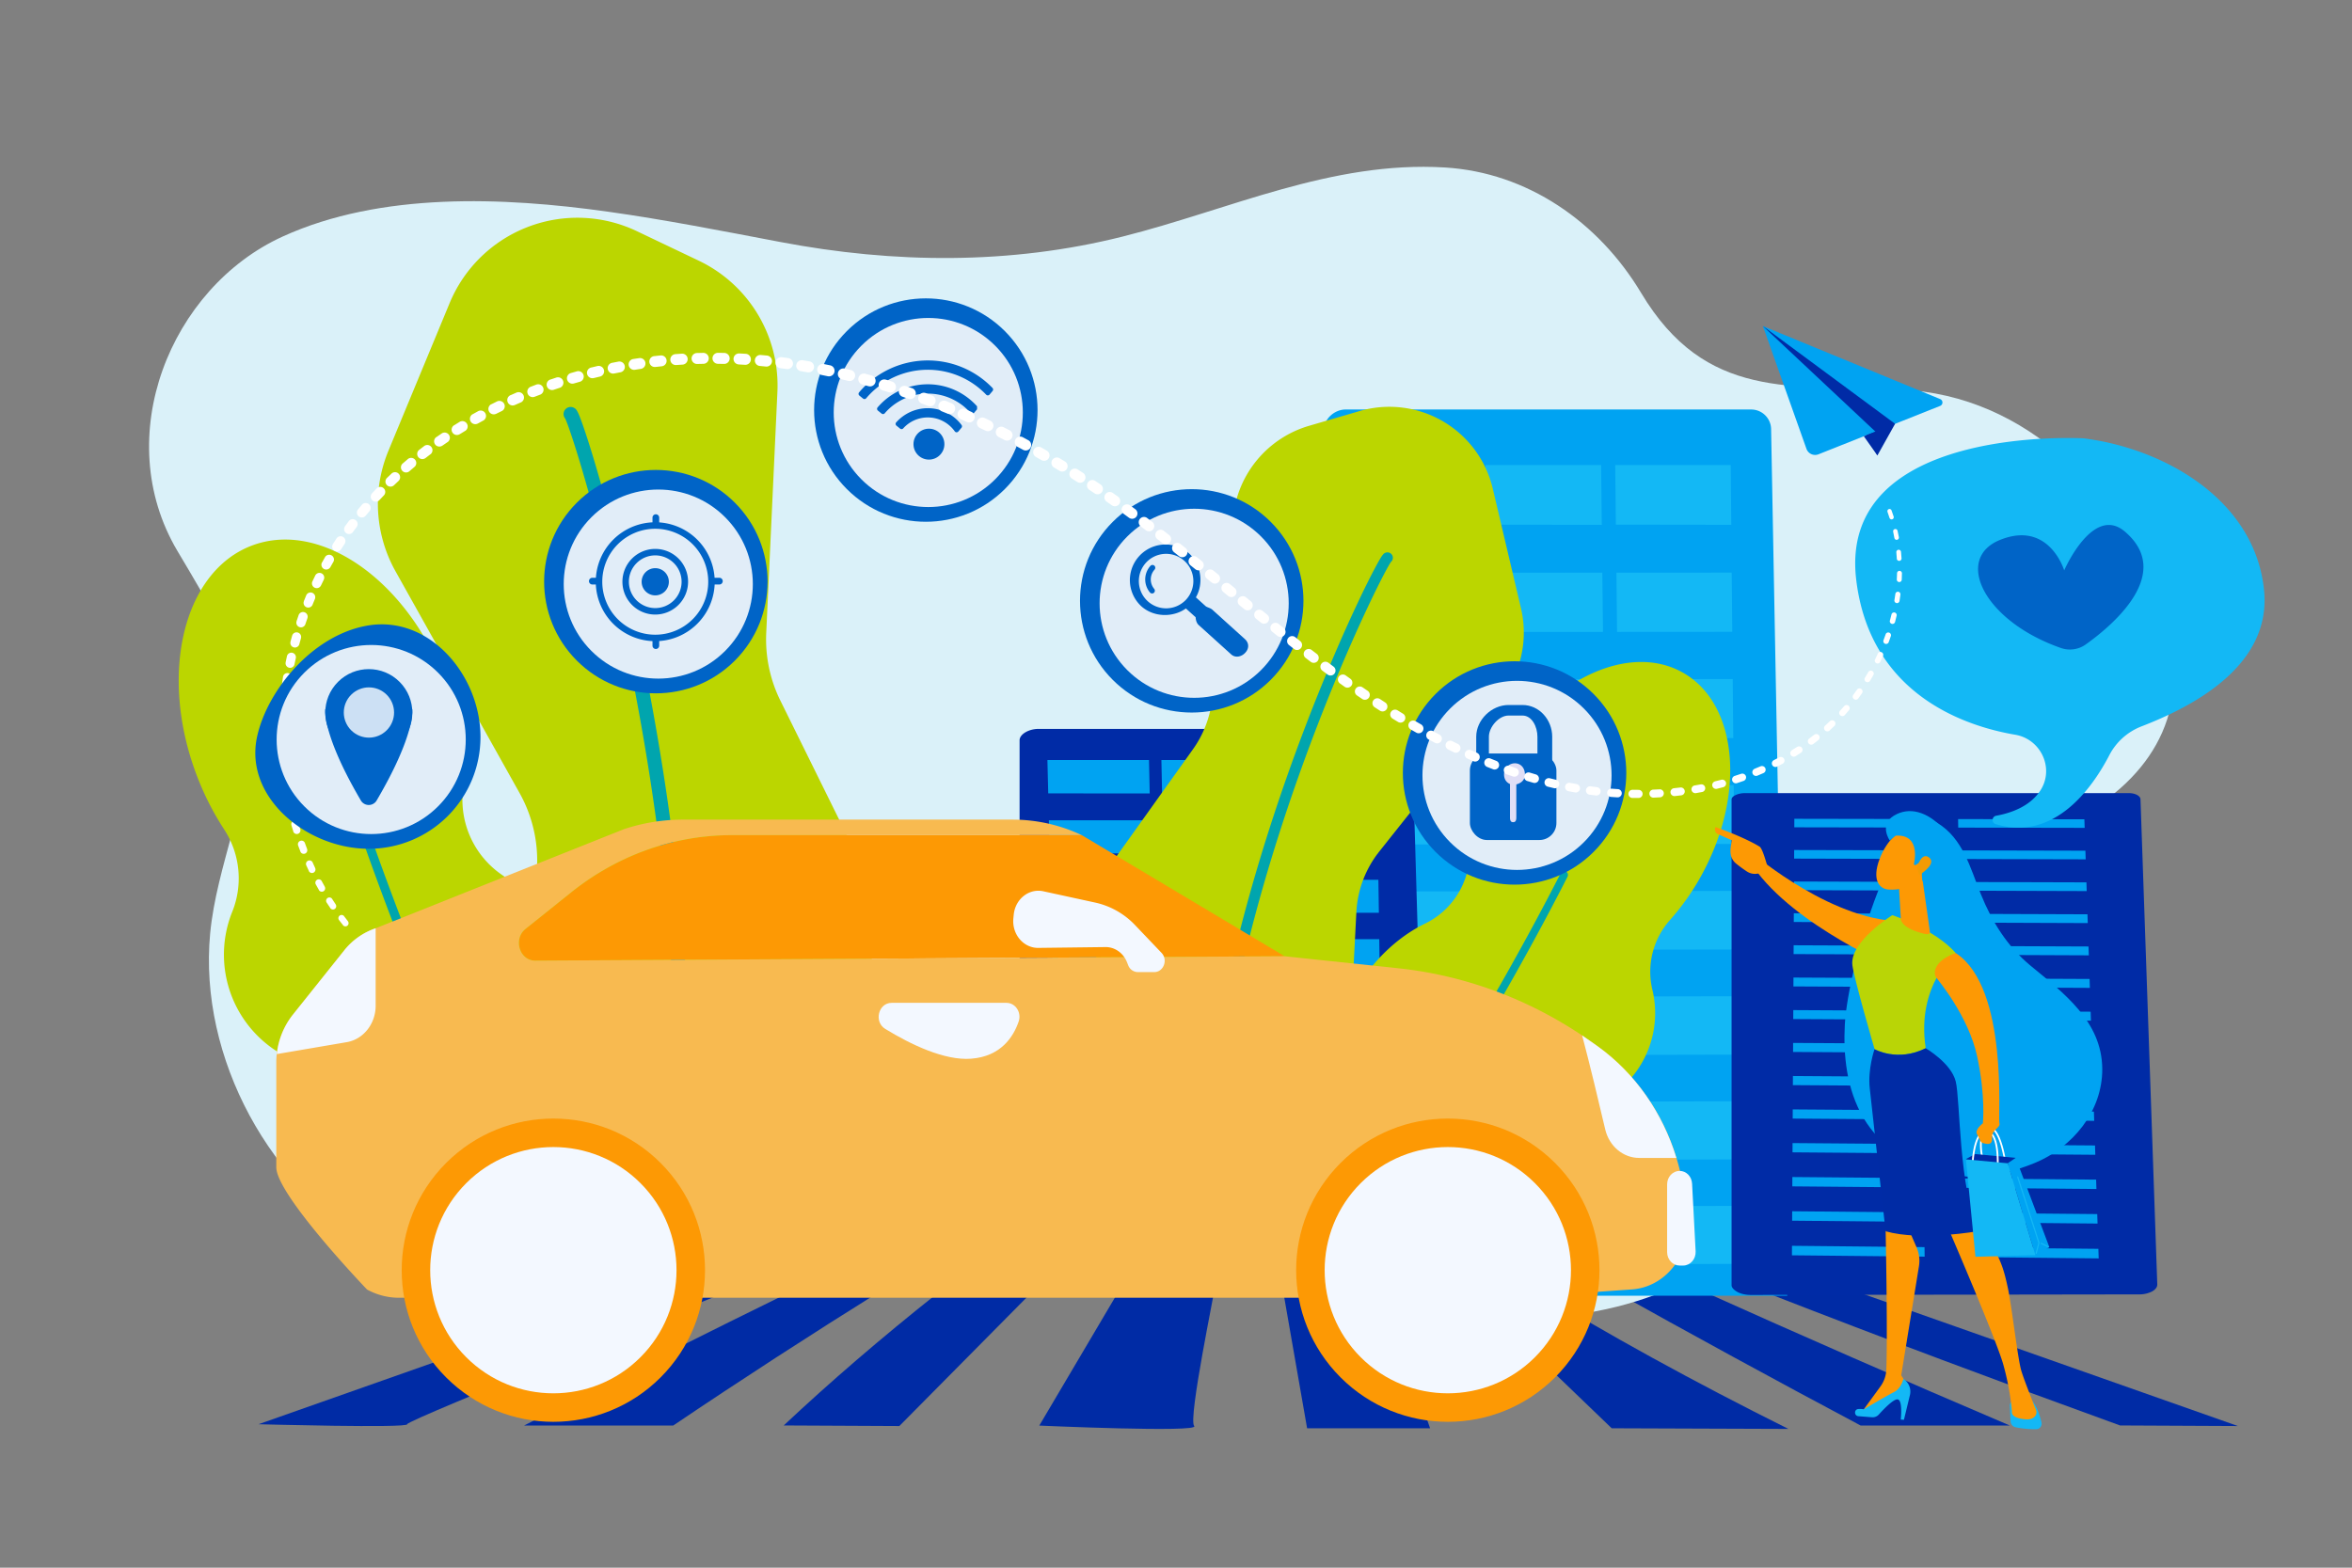 <svg xmlns="http://www.w3.org/2000/svg" xmlns:xlink="http://www.w3.org/1999/xlink" viewBox="0 0 2475 1650"><rect x="0" y="0" width="2475" height="1650" fill="#808080" stroke="none"/><defs><style>.cls-1{fill:none;}.cls-2{isolation:isolate;}.cls-3{fill:url(#linear-gradient);}.cls-4{fill:url(#linear-gradient-2);}.cls-5{fill:url(#linear-gradient-3);}.cls-6{fill:url(#linear-gradient-4);}.cls-7{fill:url(#linear-gradient-5);}.cls-8{fill:url(#linear-gradient-6);}.cls-9{fill:url(#linear-gradient-7);}.cls-10{fill:url(#linear-gradient-8);}.cls-11{fill:#daf1f9;}.cls-12{clip-path:url(#clip-path);}.cls-13,.cls-16{fill:#00a3f2;}.cls-14{fill:#13b8f5;}.cls-15{fill:#002ba6;}.cls-16{mix-blend-mode:overlay;}.cls-17{fill:#bbd600;}.cls-18{fill:#00a5ae;}.cls-19{fill:#fd9904;}.cls-20{fill:#f8ba50;}.cls-21{fill:#f3f8ff;}.cls-22{fill:#0064c7;}.cls-23,.cls-25,.cls-26{fill:#fff;}.cls-23{opacity:0.88;}.cls-24{fill:#dfdef6;}.cls-26{opacity:0.8;}.cls-27{fill:#b9d506;}.cls-28{fill:url(#linear-gradient-9);}.cls-29{fill:#f29b04;}</style><linearGradient id="linear-gradient" x1="505.53" y1="1527.26" x2="545.5" y2="1260.8" gradientUnits="userSpaceOnUse"><stop offset="0" stop-color="#002ba5"/><stop offset="1" stop-color="#002ba5"/></linearGradient><linearGradient id="linear-gradient-2" x1="720.18" y1="1559.46" x2="760.15" y2="1293" xlink:href="#linear-gradient"/><linearGradient id="linear-gradient-3" x1="933.46" y1="1591.45" x2="973.43" y2="1324.99" xlink:href="#linear-gradient"/><linearGradient id="linear-gradient-4" x1="1857.72" y1="1730.09" x2="1897.69" y2="1463.63" xlink:href="#linear-gradient"/><linearGradient id="linear-gradient-5" x1="2053.65" y1="1759.48" x2="2093.62" y2="1493.02" xlink:href="#linear-gradient"/><linearGradient id="linear-gradient-6" x1="1156.64" y1="1624.93" x2="1196.61" y2="1358.47" xlink:href="#linear-gradient"/><linearGradient id="linear-gradient-7" x1="1392.46" y1="1660.3" x2="1432.43" y2="1393.84" xlink:href="#linear-gradient"/><linearGradient id="linear-gradient-8" x1="1668.93" y1="1701.77" x2="1708.9" y2="1435.31" xlink:href="#linear-gradient"/><clipPath id="clip-path"><rect class="cls-1" x="1058.25" y="264.59" width="1245.72" height="1099.16"/></clipPath><linearGradient id="linear-gradient-9" x1="2003.53" y1="1232.08" x2="2110.53" y2="1088.08" xlink:href="#linear-gradient"/></defs><g class="cls-2"><g id="Illustration"><path class="cls-3" d="M678.25,1355.81,272.09,1499c-.58,0,158,4.29,156.36,0-1.11-4.3,341.65-141,340.15-141Z"/><path class="cls-4" d="M841.67,1354.84q-148.57,72.78-290.28,145.57h157Q813.86,1429.21,928,1358,884.21,1356.42,841.67,1354.84Z"/><path class="cls-5" d="M990.81,1357.75l-5.36,4.25q-87.06,69.13-160.74,138.29l121.69.6,145.05-146.52Q1041.86,1356.07,990.81,1357.75Z"/><path class="cls-6" d="M1691.2,1354.84q130,72.78,266.81,145.57h157q-167-71.21-325.36-142.42Q1739.78,1356.42,1691.2,1354.84Z"/><path class="cls-7" d="M1851.5,1357.75l10.88,4.25q177.55,69.13,368.51,138.29l124,.6-415.63-146.52Q1896.09,1356.07,1851.5,1357.75Z"/><path class="cls-8" d="M1177.37,1358.67q-41.85,70.88-83.72,141.74c-1,0,169.73,7.64,163,.48s22.71-146.52,21.7-146.52Q1228.82,1356.53,1177.37,1358.67Z"/><path class="cls-9" d="M1349.46,1354.37q13,74.46,26,148.9h129.43a1298.92,1298.92,0,0,0-63.6-152.48Q1396.15,1352.59,1349.46,1354.37Z"/><path class="cls-10" d="M1538.15,1351.51,1696,1503.27l185.94.68q-150.09-74.79-272-149.58Q1573.6,1352.95,1538.15,1351.51Z"/><path class="cls-11" d="M2193.86,856.51c-22.28,13.08-47.47,23.67-74.42,31.78-51.7,15.56-110,11.31-159.64,34.31C1881.73,958.73,1913,1026,1932,1093.05c18.31,64.43-31.3,158.79-76.53,200-187.42,171-463.22,72.58-670.06,3.14-134.7-45.22-285.73-49.66-424.24-19.32-122,26.71-238.91,101.77-361.9,36.48-114.46-60.77-190.41-200.24-178.14-330.69,6.81-72.41,42-141.13,40.15-214.39-1.83-70.71-39.81-129.58-74.71-188.6C115.76,459.94,179,302.91,297.54,248.91c103.25-47,232.15-41.55,341.75-26.18,60.88,8.54,121.57,20.54,182,32,119.33,22.72,241.84,24,360.08-5.75,112.76-28.41,219.89-79.91,339-72.72,86.8,5.24,161.75,57.24,206.55,132,67.87,113.28,157.47,97.11,272.82,101.81,134.38,5.47,235.32,111.07,276.75,234C2309.54,742.31,2267.77,813.1,2193.86,856.51Z"/><g class="cls-12"><path class="cls-13" d="M1863.73,451.71A21,21,0,0,0,1843,431H1415.87c-11.45,0-22.7,9.85-22.7,21.38V1483c0,5.55,3.18,10.87,7.08,14.78a21.83,21.83,0,0,0,15.19,6.1l446.58-1.23a21,21,0,0,0,14.89-6.27,21.36,21.36,0,0,0,6-15.13Z"/><polygon class="cls-14" points="1549.17 552.42 1427.49 552.26 1426.53 489.46 1548.33 489.46 1549.17 552.42"/><polygon class="cls-14" points="1685.56 552.39 1564 552.23 1563.17 489.46 1684.85 489.46 1685.56 552.39"/><polygon class="cls-14" points="1821.81 552.36 1700.38 552.19 1699.68 489.46 1821.23 489.46 1821.81 552.36"/><polygon class="cls-14" points="1550.69 665.15 1429.23 665.22 1428.26 602.83 1549.85 602.78 1550.69 665.15"/><polygon class="cls-14" points="1686.84 665.06 1565.5 665.14 1564.67 602.78 1686.13 602.73 1686.84 665.06"/><polygon class="cls-14" points="1822.86 664.97 1701.63 665.05 1700.94 602.72 1822.28 602.67 1822.86 664.97"/><polygon class="cls-14" points="1552.21 777.1 1430.95 777.22 1429.99 715.05 1551.37 714.95 1552.21 777.1"/><polygon class="cls-14" points="1688.12 776.95 1566.99 777.08 1566.16 714.94 1687.41 714.84 1688.12 776.95"/><polygon class="cls-14" points="1823.9 776.81 1702.89 776.94 1702.19 714.82 1823.32 714.72 1823.9 776.81"/><polygon class="cls-14" points="1553.72 888.66 1432.67 888.84 1431.72 826.88 1552.88 826.73 1553.72 888.66"/><polygon class="cls-14" points="1689.4 888.46 1568.47 888.64 1567.65 826.71 1688.69 826.56 1689.4 888.46"/><polygon class="cls-14" points="1824.94 888.26 1704.14 888.44 1703.44 826.54 1824.36 826.39 1824.94 888.26"/><polygon class="cls-14" points="1555.22 999.84 1434.39 1000.06 1433.44 938.32 1554.39 938.12 1555.22 999.84"/><polygon class="cls-14" points="1690.67 999.58 1569.95 999.81 1569.13 938.09 1689.96 937.89 1690.67 999.58"/><polygon class="cls-14" points="1825.97 999.33 1705.38 999.55 1704.69 937.87 1825.4 937.67 1825.97 999.33"/><polygon class="cls-14" points="1556.72 1110.63 1436.1 1110.9 1435.15 1049.37 1555.89 1049.12 1556.72 1110.63"/><polygon class="cls-14" points="1691.93 1110.32 1571.43 1110.59 1570.61 1049.09 1691.23 1048.84 1691.93 1110.32"/><polygon class="cls-14" points="1827.01 1110.01 1706.62 1110.29 1705.93 1048.81 1826.43 1048.57 1827.01 1110.01"/><polygon class="cls-14" points="1558.22 1221.04 1437.8 1221.36 1436.86 1160.04 1557.39 1159.75 1558.22 1221.04"/><polygon class="cls-14" points="1693.19 1220.67 1572.9 1221 1572.08 1159.71 1692.49 1159.41 1693.19 1220.67"/><polygon class="cls-14" points="1828.04 1220.31 1707.86 1220.64 1707.17 1159.38 1827.46 1159.08 1828.04 1220.31"/><polygon class="cls-14" points="1559.71 1331.07 1439.5 1331.44 1438.56 1270.34 1558.88 1269.99 1559.71 1331.07"/><polygon class="cls-14" points="1694.45 1330.65 1574.36 1331.03 1573.55 1269.95 1693.75 1269.6 1694.45 1330.65"/><polygon class="cls-14" points="1829.06 1330.24 1709.09 1330.61 1708.4 1269.56 1828.49 1269.21 1829.06 1330.24"/><polygon class="cls-14" points="1561.19 1440.72 1441.19 1441.15 1440.25 1380.25 1560.37 1379.85 1561.19 1440.72"/><polygon class="cls-14" points="1695.7 1440.25 1575.82 1440.67 1575.01 1379.81 1695.01 1379.41 1695.7 1440.25"/><polygon class="cls-14" points="1830.08 1439.78 1710.32 1440.2 1709.63 1379.36 1829.51 1378.97 1830.08 1439.78"/><path class="cls-15" d="M1485.94,778.76c-.19-6.36-8.28-11.6-18.2-11.6h-374.9c-10.06,0-19.93,5.51-19.93,12v576.8c0,3.11,2.79,6.08,6.21,8.28s8.5,3.41,13.33,3.41l392-.69a24.5,24.5,0,0,0,13.06-3.51c3.41-2.24,5.34-5.33,5.24-8.47Z"/><polygon class="cls-13" points="1209.84 835.13 1103.04 835.03 1102.19 799.89 1209.1 799.89 1209.84 835.13"/><polygon class="cls-13" points="1329.55 835.11 1222.86 835.02 1222.13 799.89 1328.92 799.89 1329.55 835.11"/><polygon class="cls-13" points="1449.14 835.09 1342.56 835 1341.94 799.89 1448.63 799.89 1449.14 835.09"/><polygon class="cls-13" points="1211.17 898.21 1104.56 898.26 1103.71 863.34 1210.43 863.31 1211.17 898.21"/><polygon class="cls-13" points="1330.68 898.16 1224.17 898.21 1223.44 863.31 1330.05 863.28 1330.68 898.16"/><polygon class="cls-13" points="1450.06 898.11 1343.66 898.16 1343.05 863.28 1449.55 863.25 1450.06 898.11"/><polygon class="cls-13" points="1212.5 960.86 1106.07 960.94 1105.23 926.14 1211.77 926.08 1212.5 960.86"/><polygon class="cls-13" points="1331.8 960.78 1225.48 960.86 1224.75 926.08 1331.18 926.02 1331.8 960.78"/><polygon class="cls-13" points="1450.98 960.7 1344.76 960.77 1344.15 926.01 1450.47 925.96 1450.98 960.7"/><polygon class="cls-13" points="1213.83 1023.3 1107.58 1023.4 1106.75 988.72 1213.09 988.64 1213.83 1023.3"/><polygon class="cls-13" points="1332.92 1023.19 1226.78 1023.29 1226.06 988.63 1332.3 988.55 1332.92 1023.19"/><polygon class="cls-13" points="1451.89 1023.08 1345.86 1023.18 1345.25 988.53 1451.38 988.45 1451.89 1023.08"/><polygon class="cls-13" points="1215.15 1085.52 1109.09 1085.65 1108.25 1051.09 1214.42 1050.98 1215.15 1085.52"/><polygon class="cls-13" points="1334.03 1085.38 1228.08 1085.5 1227.36 1050.97 1333.41 1050.85 1334.03 1085.38"/><polygon class="cls-13" points="1452.8 1085.23 1346.95 1085.36 1346.34 1050.84 1452.29 1050.73 1452.8 1085.23"/><polygon class="cls-13" points="1216.47 1147.52 1110.59 1147.68 1109.76 1113.24 1215.74 1113.1 1216.47 1147.52"/><polygon class="cls-13" points="1335.14 1147.35 1229.37 1147.51 1228.65 1113.09 1334.53 1112.95 1335.14 1147.35"/><polygon class="cls-13" points="1453.7 1147.18 1348.04 1147.33 1347.43 1112.93 1453.2 1112.79 1453.7 1147.18"/><polygon class="cls-13" points="1217.78 1209.32 1112.08 1209.5 1111.25 1175.18 1217.05 1175.01 1217.78 1209.32"/><polygon class="cls-13" points="1336.25 1209.11 1230.66 1209.29 1229.94 1174.99 1335.64 1174.83 1336.25 1209.11"/><polygon class="cls-13" points="1454.61 1208.91 1349.12 1209.09 1348.52 1174.81 1454.1 1174.64 1454.61 1208.91"/><polygon class="cls-13" points="1219.09 1270.89 1113.57 1271.1 1112.75 1236.9 1218.36 1236.71 1219.09 1270.89"/><polygon class="cls-13" points="1337.35 1270.66 1231.95 1270.87 1231.23 1236.69 1336.74 1236.49 1337.35 1270.66"/><polygon class="cls-13" points="1455.51 1270.43 1350.2 1270.64 1349.6 1236.47 1455.01 1236.28 1455.51 1270.43"/><polygon class="cls-13" points="1220.39 1332.26 1115.06 1332.5 1114.23 1298.42 1219.66 1298.2 1220.39 1332.26"/><polygon class="cls-13" points="1338.45 1332 1233.23 1332.23 1232.52 1298.17 1337.84 1297.95 1338.45 1332"/><polygon class="cls-13" points="1456.4 1331.73 1351.28 1331.97 1350.68 1297.92 1455.9 1297.7 1456.4 1331.73"/><path class="cls-15" d="M2252.44,841.28c-.12-3.61-5.56-6.52-12.22-6.52H1836.06c-6.76,0-13.93,3-13.93,6.66v511.25c0,2.73,2.86,5.35,6.43,7.28s8.83,3,13.87,3l408.59-.6a29.22,29.22,0,0,0,13.61-3.09c3.56-2,5.56-4.64,5.46-7.39Z"/><polygon class="cls-16" points="2020.34 870.99 1888.13 870.75 1888.18 861.78 2020.24 862.01 2020.34 870.99"/><polygon class="cls-16" points="2020.7 904.02 1887.95 903.69 1888 894.65 2020.6 894.96 2020.7 904.02"/><polygon class="cls-16" points="2021.07 937.32 1887.76 936.91 1887.81 927.79 2020.97 928.18 2021.07 937.32"/><polygon class="cls-16" points="2021.43 970.89 1887.58 970.4 1887.63 961.21 2021.33 961.68 2021.43 970.89"/><polygon class="cls-16" points="2021.81 1004.75 1887.39 1004.17 1887.44 994.9 2021.7 995.46 2021.81 1004.75"/><polygon class="cls-16" points="2022.56 1073.31 1887.02 1072.56 1887.07 1063.14 2022.45 1063.86 2022.56 1073.31"/><polygon class="cls-16" points="2023.71 1178.34 1886.44 1177.32 1886.49 1167.66 2023.61 1168.65 2023.71 1178.34"/><polygon class="cls-16" points="2022.18 1038.88 1887.21 1038.22 1887.26 1028.88 2022.08 1029.52 2022.18 1038.88"/><polygon class="cls-16" points="2022.94 1108.03 1886.83 1107.19 1886.88 1097.68 2022.84 1098.5 2022.94 1108.03"/><polygon class="cls-16" points="2023.32 1143.03 1886.63 1142.11 1886.69 1132.52 2023.22 1133.43 2023.32 1143.03"/><polygon class="cls-16" points="2024.1 1213.95 1886.25 1212.84 1886.3 1203.09 2023.99 1204.18 2024.1 1213.95"/><polygon class="cls-16" points="2024.5 1249.87 1886.05 1248.66 1886.1 1238.83 2024.39 1240.01 2024.5 1249.87"/><polygon class="cls-16" points="2024.89 1286.09 1885.85 1284.79 1885.9 1274.87 2024.79 1276.15 2024.89 1286.09"/><polygon class="cls-16" points="2025.3 1322.63 1885.65 1321.22 1885.7 1311.22 2025.18 1312.6 2025.3 1322.63"/><polygon class="cls-16" points="2193.68 871.32 2060.64 871.07 2060.49 862.08 2193.38 862.3 2193.68 871.32"/><polygon class="cls-16" points="2194.76 904.45 2061.16 904.12 2061.02 895.05 2194.46 895.36 2194.76 904.45"/><polygon class="cls-16" points="2195.84 937.86 2061.7 937.44 2061.55 928.3 2195.55 928.69 2195.84 937.86"/><polygon class="cls-16" points="2196.94 971.54 2062.24 971.04 2062.09 961.82 2196.64 962.3 2196.94 971.54"/><polygon class="cls-16" points="2198.05 1005.5 2062.78 1004.92 2062.63 995.63 2197.74 996.18 2198.05 1005.5"/><polygon class="cls-16" points="2200.29 1074.29 2063.88 1073.54 2063.72 1064.08 2199.98 1064.82 2200.29 1074.29"/><polygon class="cls-16" points="2203.72 1179.68 2065.56 1178.65 2065.4 1168.96 2203.4 1169.96 2203.72 1179.68"/><polygon class="cls-16" points="2199.16 1039.75 2063.32 1039.09 2063.17 1029.71 2198.86 1030.36 2199.16 1039.75"/><polygon class="cls-16" points="2201.42 1109.13 2064.43 1108.28 2064.28 1098.75 2201.11 1099.57 2201.42 1109.13"/><polygon class="cls-16" points="2202.57 1144.25 2064.99 1143.32 2064.84 1133.7 2202.25 1134.61 2202.57 1144.25"/><polygon class="cls-16" points="2204.89 1215.41 2066.13 1214.29 2065.97 1204.51 2204.57 1205.61 2204.89 1215.41"/><polygon class="cls-16" points="2206.06 1251.45 2066.7 1250.23 2066.54 1240.37 2205.74 1241.56 2206.06 1251.45"/><polygon class="cls-16" points="2207.24 1287.8 2067.28 1286.49 2067.12 1276.54 2206.92 1277.83 2207.24 1287.8"/><polygon class="cls-16" points="2208.44 1324.47 2067.87 1323.06 2067.71 1313.02 2208.11 1314.4 2208.44 1324.47"/></g><path class="cls-17" d="M473.15,319,408.74,474.44a145.62,145.62,0,0,0,7.43,126.8l130.6,233.48a145.54,145.54,0,0,1,17.64,87.07l-14.53,131.43a145.6,145.6,0,0,0,53.06,129.11h0a145.58,145.58,0,0,0,201.89-18l81.46-94.45A145.6,145.6,0,0,0,906.57,910.3L821.19,737.4a145.69,145.69,0,0,1-14.89-71.2l11.76-253.68a145.58,145.58,0,0,0-82.7-138.12l-65-31A145.57,145.57,0,0,0,473.15,319Z"/><path class="cls-18" d="M717,1246.8a7.16,7.16,0,0,1-1.23,0,7.44,7.44,0,0,1-7-7.84C730.16,858.14,605.14,460.33,594.7,440.46a7.44,7.44,0,0,1,9.71-11c2.21,1.4,3.67,2.33,10.91,23.77,3.33,9.88,8.87,27.15,16.32,53.32,11.19,39.3,28,103.42,44.72,185.66,27.87,137.42,58.71,344,47.28,547.65A7.42,7.42,0,0,1,717,1246.8ZM596.42,442h0Zm0,0h0Z"/><path class="cls-17" d="M528.23,920.81a95.71,95.71,0,0,1-41.34-86.39c2.79-36.46-2.92-77.2-18.25-117.64C428.41,610.67,337.23,546.85,265,574.24S166.74,709.86,207,816a295.08,295.08,0,0,0,28.67,56.65,94.22,94.22,0,0,1,8.77,86.88,120.75,120.75,0,0,0,88.51,163.7,94.74,94.74,0,0,1,58.21,37c39.88,54.65,100.17,81.56,151.56,62.08,65.85-25,92.15-116.67,58.74-204.83C585.49,975.43,558.87,941.8,528.23,920.81Z"/><path class="cls-18" d="M606.18,1342.85a4.66,4.66,0,0,1-4.81-1.49c-60-71.17-120.75-203.93-161.16-302.77-43.72-106.92-73.73-198.28-74-199.19a4.67,4.67,0,0,1,8.87-2.91c1.18,3.63,120,364.24,233.44,498.86a4.66,4.66,0,0,1-.56,6.57A4.54,4.54,0,0,1,606.18,1342.85Z"/><path class="cls-17" d="M1570.85,514.33,1600.5,640.1a111.8,111.8,0,0,1-21.28,95.22l-127.81,160.9a111.77,111.77,0,0,0-24.12,63.83l-5.2,101.43a111.81,111.81,0,0,1-56.15,91.34h0a111.83,111.83,0,0,1-150.84-38.58l-50.1-81.65a111.86,111.86,0,0,1,4.3-123.46l86.06-120.55a111.75,111.75,0,0,0,20.08-52.14l22.38-193.77a111.8,111.8,0,0,1,79.73-94.51l53.11-15.51A111.83,111.83,0,0,1,1570.85,514.33Z"/><path class="cls-18" d="M1267.34,1181.53c16.46-155.82,65.32-308.62,103.41-409.36,22.79-60.29,43.47-106.82,56.81-135.24,8.87-18.92,15.2-31.33,19-38.41,8.12-15.36,9.35-15.88,11.19-16.68a5.71,5.71,0,0,1,6,9.56c-10.37,13.78-154.22,300-185,591.33a5.71,5.71,0,0,1-6.28,5.08,7,7,0,0,1-.93-.18A5.71,5.71,0,0,1,1267.34,1181.53Zm194.87-589.19h0Zm0,0Z"/><path class="cls-17" d="M1499.62,972.07a83.25,83.25,0,0,0,46.64-69c2.28-31.72,12.42-66,30.8-98.85,48.22-86.12,134.85-129.32,193.49-96.48s67.09,129.27,18.87,215.39a256.52,256.52,0,0,1-31.94,45,81.93,81.93,0,0,0-18.69,73.61,105,105,0,0,1-97.14,129.46,82.36,82.36,0,0,0-54.82,24.35c-41.32,41.89-96.63,57.3-138.34,34-53.45-29.93-64.3-112.19-24.24-183.73C1443.35,1011.7,1470.57,986.19,1499.62,972.07Z"/><path class="cls-18" d="M1378.4,1325.11a4.05,4.05,0,0,0,4.33-.67c60.72-53.52,130-159.93,177.49-239.76,51.33-86.36,88.86-161.11,89.23-161.85a4.06,4.06,0,1,0-7.25-3.64c-1.49,3-150,297.92-264.84,399.16a4.07,4.07,0,0,0,1,6.76Z"/><path class="cls-19" d="M601.05,939.23l-48,38.45c-13.32,10.67-6.27,33.5,10.32,33.41l788.4-4.64L1138.37,879H769.78C709,879,649.83,900.11,601.05,939.23Z"/><path class="cls-20" d="M1775.32,1282.17c-.69-6.47-1.4-12.94-2.11-19.35-7.29-65.79-40.87-124.84-92-161.6l-4-2.84c-61.55-44.27-132.25-71.5-205.87-79.28l-119.61-12.65-788.4,4.64c-16.59.09-23.64-22.74-10.32-33.41l48-38.45C649.83,900.11,709,879,769.78,879h368.59l-2.76-1.25a170.29,170.29,0,0,0-69.91-15.1H718.59a196.75,196.75,0,0,0-62.21,10.12L395.3,977a71.59,71.59,0,0,0-33.23,23.46L308.14,1068a81.13,81.13,0,0,0-17.4,50.55v110c0,29.13,95.47,128.65,95.47,128.65a69.66,69.66,0,0,0,33.57,8.69H1592.63l124.57-8.76C1752.87,1354.66,1779.4,1320.48,1775.32,1282.17Z"/><path class="cls-21" d="M1771.17,1332h-3.72c-7.26,0-13.15-6.35-13.15-14.18v-71.26c0-7.83,5.89-14.18,13.15-14.18h0c7,0,12.73,5.87,13.12,13.38l3.73,71.26C1784.72,1325.17,1778.72,1332,1771.17,1332Z"/><path class="cls-21" d="M1724.92,1218.73h39.14c-14.57-47.65-43.46-89.2-82.82-117.51l-4-2.84q-6.12-4.39-12.36-8.56c8,30.07,17.84,71.3,24.32,99C1693.38,1206.41,1708.07,1218.73,1724.92,1218.73Z"/><path class="cls-21" d="M395.3,1058.49V977a71.59,71.59,0,0,0-33.23,23.46L308.14,1068a80.38,80.38,0,0,0-16.84,41.43l73.62-12.56C382.41,1093.87,395.3,1077.6,395.3,1058.49Z"/><path class="cls-21" d="M1222.26,1002.86l-27.72-29.06a82.07,82.07,0,0,0-41.87-23.8l-54.83-11.93c-15-3.27-29.44,8.1-31.09,24.57l-.39,3.86c-1.67,16.77,10.6,31.36,26.24,31.17l70.63-.87c9.85-.12,18.8,6.16,22.69,15.92l1.3,3.27a11,11,0,0,0,10,7.14h17.37C1224.46,1023.13,1229.31,1010.25,1222.26,1002.86Z"/><path class="cls-21" d="M938.25,1055.5h120.89c9.43,0,16.08,10.11,12.81,19.65-5.53,16.15-18.71,36.74-50,39.14-28.16,2.16-63.66-15-90.43-31.38C919.36,1075.5,924.3,1055.5,938.25,1055.5Z"/><circle class="cls-19" cx="582.3" cy="1336.88" r="159.59" transform="translate(-774.77 803.31) rotate(-45)"/><circle class="cls-21" cx="582.3" cy="1336.88" r="129.6" transform="translate(-774.77 803.31) rotate(-45)"/><circle class="cls-19" cx="1523.53" cy="1336.88" r="159.59" transform="translate(-499.09 1468.86) rotate(-45)"/><circle class="cls-21" cx="1523.53" cy="1336.88" r="129.6" transform="translate(-499.09 1468.86) rotate(-45)"/><circle class="cls-22" cx="1254.04" cy="632.4" r="117.56" transform="translate(-79.87 1071.97) rotate(-45)"/><circle class="cls-23" cx="1256.61" cy="634.96" r="99.5" transform="translate(-80.93 1074.53) rotate(-45)"/><path class="cls-22" d="M1251.14,582.38A37.48,37.48,0,0,0,1200.9,638c13.42,12.13,34,11.81,47,2.4l10.27,9.27c.12,2.76.9,6.1,3.24,8.22l34.22,30.91c4.33,3.91,10.84,2.52,14.75-1.81l.23-.25c3.91-4.33,3.81-10-.51-14l-34.22-30.92c-2.34-2.11-5.75-2.55-7.19-3.84l-10.27-9.28C1266.49,614.87,1264.57,594.51,1251.14,582.38Zm-43.28,50.5a28.68,28.68,0,1,1,40.51-2.06A28.69,28.69,0,0,1,1207.86,632.88Z"/><path class="cls-22" d="M1214.53,623.66a2.57,2.57,0,0,1-.29.28,2.93,2.93,0,0,1-4.14-.35,21.38,21.38,0,0,1,.47-28,2.94,2.94,0,1,1,4.37,3.94,15.47,15.47,0,0,0-.35,20.3A3,3,0,0,1,1214.53,623.66Z"/><circle class="cls-22" cx="974.26" cy="431.6" r="117.56" transform="translate(-19.84 815.32) rotate(-45)"/><circle class="cls-23" cx="976.82" cy="434.16" r="99.5" transform="translate(-20.9 817.88) rotate(-45)"/><path class="cls-22" d="M953.35,448a34.84,34.84,0,0,1,49.13,3.2,33.54,33.54,0,0,1,2.19,2.76,2.37,2.37,0,0,0,3.76.2l3.31-3.91a2.38,2.38,0,0,0,.06-3c-.63-.85-1.31-1.67-2-2.48a44.57,44.57,0,0,0-62.84-4.09,43.29,43.29,0,0,0-3.9,3.88,2.38,2.38,0,0,0,.27,3.43l3.88,3.15a2.36,2.36,0,0,0,3.25-.26A31.86,31.86,0,0,1,953.35,448Z"/><path class="cls-22" d="M936.79,429.11a60,60,0,0,1,84.56,5.51v0a2.36,2.36,0,0,0,3.58,0l3.24-3.84c0-1.18,0-2,0-3.13a69.53,69.53,0,0,0-104.68,1.15,2.36,2.36,0,0,0,.33,3.35l3.87,3.14A2.36,2.36,0,0,0,931,435,59.26,59.26,0,0,1,936.79,429.11Z"/><path class="cls-22" d="M920.24,410.25a85.1,85.1,0,0,1,117.5,5.14,2.37,2.37,0,0,0,3.54-.08l3.22-3.8a2.38,2.38,0,0,0-.09-3.18A94.57,94.57,0,0,0,904,413a2.37,2.37,0,0,0,.33,3.36l3.87,3.14a2.37,2.37,0,0,0,3.3-.34A85.24,85.24,0,0,1,920.24,410.25Z"/><circle class="cls-22" cx="977.52" cy="467.47" r="16.27"/><circle class="cls-22" cx="1593.79" cy="813.53" r="117.56" transform="translate(-108.45 1365.26) rotate(-45)"/><circle class="cls-23" cx="1596.35" cy="816.1" r="99.5" transform="translate(-109.51 1367.82) rotate(-45)"/><rect class="cls-22" x="1546.77" y="793.08" width="91.04" height="91.04" rx="17.89"/><path class="cls-22" d="M1633.37,804.18h-15.54V775.41c0-10.2-5.57-22.3-15.77-22.3h-14.64c-10.2,0-20.66,12.1-20.66,22.3v28.77h-13.33V775.41c0-17.79,16.2-33.4,34-33.4h14.64c17.79,0,31.31,15.61,31.31,33.4Z"/><path class="cls-24" d="M1604.65,815c0-6.41-4.13-11.62-10.55-11.62A11.43,11.43,0,0,0,1582.71,815c0,4.39,1.81,8.21,6.25,10.19v35c0,2.85.48,5.16,3.33,5.16s3.33-2.31,3.33-5.16V825.61C1602.28,823.79,1604.65,819.73,1604.65,815Z"/><path class="cls-14" d="M2192.61,461.35C2279.2,472.3,2373,527,2382.46,621.21c8.08,80.12-76.4,123-128.93,143.29a64.31,64.31,0,0,0-33.94,30.41c-17.3,33.36-57.34,91.44-119.6,72.48a4.55,4.55,0,0,1,.56-8.82c14.84-2.67,35.25-9.41,46.4-26.39,15.18-23.12.94-54.23-26.33-58.87-51.6-8.77-152.54-41.41-167.29-162.79C1933.36,446.36,2192.61,461.35,2192.61,461.35Z"/><path class="cls-22" d="M2172.15,600.33s-15.85-52.85-67.43-32.11c-48.87,19.66-17.25,85.47,64,113.8a28.73,28.73,0,0,0,26.16-3.77c28.43-20.3,93.05-74.71,41-118.85C2202.24,530.89,2172.15,600.33,2172.15,600.33Z"/><path class="cls-25" d="M361,973.75l-4.18-5.29a3.36,3.36,0,0,1,5.28-4.17l0,0,0,.06,4,5.21,0,.06a3.33,3.33,0,0,1-5.25,4.1Z"/><path class="cls-25" d="M347.6,955.74l-3.75-5.61a3.48,3.48,0,1,1,5.78-3.86l0,0,0,.07,3.61,5.5,0,.07a3.44,3.44,0,0,1-5.74,3.8Z"/><path class="cls-25" d="M335.62,936.73l-3.31-5.88a3.58,3.58,0,1,1,6.25-3.51l0,0,0,.07,3.17,5.76,0,.08a3.55,3.55,0,0,1-6.21,3.45Z"/><path class="cls-25" d="M325.12,916.86l-2.85-6.11a3.7,3.7,0,0,1,6.7-3.13v0l0,.08,2.72,6,0,.08a3.67,3.67,0,0,1-6.66,3.07Z"/><path class="cls-25" d="M316.14,896.26l-2.4-6.3a3.8,3.8,0,0,1,7.11-2.71v0l0,.07,2.28,6.17,0,.08a3.77,3.77,0,0,1-7.06,2.65Z"/><path class="cls-25" d="M308.66,875.07l-2-6.45a3.92,3.92,0,0,1,7.5-2.27v0l0,.08,1.84,6.31,0,.08a3.88,3.88,0,0,1-7.44,2.21Z"/><path class="cls-25" d="M302.67,853.41l-1.5-6.57A4,4,0,0,1,309,845v.12l1.41,6.43,0,.08a4,4,0,0,1-7.8,1.74Z"/><path class="cls-25" d="M298.16,831.4l-1.07-6.65a4.14,4.14,0,0,1,8.18-1.32v.12l1,6.51,0,.08a4.11,4.11,0,0,1-8.12,1.26Z"/><path class="cls-25" d="M295.1,809.14l-.64-6.71a4.25,4.25,0,0,1,8.46-.81v.13l.56,6.55v.08a4.22,4.22,0,0,1-8.4.76Z"/><path class="cls-25" d="M293.46,786.73l-.22-6.73a4.36,4.36,0,1,1,8.71-.29v.12l.15,6.58v.08a4.33,4.33,0,0,1-8.65.24Z"/><path class="cls-25" d="M293.21,764.26l.19-6.74a4.47,4.47,0,1,1,8.93.26v.12l-.25,6.58v.08a4.43,4.43,0,0,1-8.86-.3Z"/><path class="cls-25" d="M294.31,741.82l.6-6.71a4.58,4.58,0,1,1,9.12.81V736l-.64,6.54v.09a4.55,4.55,0,0,1-9.06-.85Z"/><path class="cls-25" d="M296.76,719.49l1-6.67A4.69,4.69,0,1,1,307,714.2v0l0,.08-1,6.5v.09a4.66,4.66,0,0,1-9.21-1.42Z"/><path class="cls-25" d="M300.54,697.33l1.4-6.61a4.77,4.77,0,0,1,9.34,2v0l0,.09-1.4,6.43v.08a4.76,4.76,0,0,1-9.3-2Z"/><path class="cls-25" d="M305.66,675.42l1.79-6.5a4.83,4.83,0,0,1,9.31,2.55v0l0,.08L315,677.91l0,.09a4.81,4.81,0,0,1-9.27-2.58Z"/><path class="cls-25" d="M312.06,653.86l2.17-6.39a4.89,4.89,0,0,1,9.26,3.15v0l0,.08-2.15,6.22,0,.08a4.87,4.87,0,0,1-9.22-3.16Z"/><path class="cls-25" d="M319.74,632.72l2.55-6.25a4.95,4.95,0,0,1,9.16,3.73v0l0,.08-2.51,6.07,0,.08a4.92,4.92,0,0,1-9.11-3.74Z"/><path class="cls-25" d="M328.68,612.07l2.93-6.1a5,5,0,1,1,9,4.34v0l0,.08-2.88,5.92-.05.08a5,5,0,0,1-9-4.34Z"/><path class="cls-25" d="M338.89,592l3.3-5.9A5.06,5.06,0,0,1,351,591v0l-.05.09-3.24,5.71-.05.09a5,5,0,0,1-8.78-5Z"/><path class="cls-25" d="M350.34,572.57,354,566.9a5.12,5.12,0,1,1,8.59,5.56l0,0,0,.09-3.6,5.49-.05.08a5.1,5.1,0,0,1-8.55-5.57Z"/><path class="cls-25" d="M363,553.94l4-5.42a5.17,5.17,0,1,1,8.31,6.16v0l-.06.07L371.34,560l0,.08a5.16,5.16,0,0,1-8.27-6.17Z"/><path class="cls-25" d="M376.79,536.14l4.32-5.18a5.24,5.24,0,0,1,8,6.71l0,0-.06.07-4.24,5-.05.07a5.22,5.22,0,0,1-8-6.71Z"/><path class="cls-25" d="M391.55,519.16l4.62-4.92a5.29,5.29,0,1,1,7.72,7.23l0,0-.06.06-4.52,4.78-.06.06a5.27,5.27,0,0,1-7.68-7.23Z"/><path class="cls-25" d="M407.24,503l4.88-4.66a5.35,5.35,0,0,1,7.39,7.73l0,0-.06.06-4.77,4.52-.07.06a5.33,5.33,0,0,1-7.35-7.73Z"/><path class="cls-25" d="M423.79,487.81l5.12-4.39a5.4,5.4,0,1,1,7,8.2l0,0-.06.06-5,4.25-.06.06a5.39,5.39,0,0,1-7-8.2Z"/><path class="cls-25" d="M441.13,473.49l5.34-4.12a5.47,5.47,0,0,1,6.67,8.66h0l-.07,0-5.23,4-.07.05a5.44,5.44,0,0,1-6.62-8.64Z"/><path class="cls-25" d="M459.18,460.09l5.55-3.84a5.52,5.52,0,0,1,6.28,9.08l0,0-.07,0-5.43,3.72-.07,0a5.5,5.5,0,0,1-6.24-9.06Z"/><path class="cls-25" d="M477.88,447.62l5.73-3.56a5.58,5.58,0,1,1,5.89,9.48l0,0-.07,0L483.8,457l-.07,0a5.56,5.56,0,0,1-5.85-9.46Z"/><path class="cls-25" d="M497.18,436.09l5.89-3.28a5.64,5.64,0,0,1,5.48,9.86h0l-.07,0-5.77,3.17-.07,0a5.62,5.62,0,0,1-5.43-9.83Z"/><path class="cls-25" d="M517,425.52l6-3a5.65,5.65,0,1,1,5,10.14h0l-.07,0-5.9,2.91-.07,0a5.65,5.65,0,0,1-5-10.13Z"/><path class="cls-25" d="M537.31,415.91l6.17-2.7A5.66,5.66,0,0,1,548,423.59h0l-.07,0-6,2.63-.07,0a5.66,5.66,0,1,1-4.53-10.37Z"/><path class="cls-25" d="M558,407.24l6.29-2.42a5.67,5.67,0,0,1,4.07,10.59h0l-.07,0-6.15,2.36-.08,0A5.67,5.67,0,0,1,558,407.24Z"/><path class="cls-25" d="M579.11,399.5l6.38-2.14a5.69,5.69,0,0,1,3.61,10.79h0l-.07,0-6.25,2.08-.07,0a5.68,5.68,0,0,1-3.6-10.78Z"/><path class="cls-25" d="M600.5,392.7l6.48-1.86a5.7,5.7,0,0,1,3.15,11h0l-.07,0-6.34,1.81-.07,0a5.7,5.7,0,0,1-3.14-10.95Z"/><path class="cls-25" d="M622.18,386.83l6.55-1.58a5.71,5.71,0,0,1,2.68,11.1h-.08l-6.41,1.54-.07,0a5.71,5.71,0,1,1-2.67-11.1Z"/><path class="cls-25" d="M644.08,381.89l6.61-1.29a5.72,5.72,0,0,1,2.21,11.23h-.08l-6.47,1.27h-.07a5.72,5.72,0,0,1-2.2-11.23Z"/><path class="cls-25" d="M666.17,377.89l6.66-1a5.74,5.74,0,0,1,1.73,11.34h-.08l-6.51,1h-.07a5.74,5.74,0,0,1-1.73-11.34Z"/><path class="cls-25" d="M688.41,374.83l6.69-.73a5.74,5.74,0,0,1,1.26,11.42h-.08l-6.55.71h-.07a5.74,5.74,0,0,1-1.25-11.42Z"/><path class="cls-25" d="M710.76,372.72l6.73-.46a5.76,5.76,0,0,1,.77,11.5h-.08l-6.59.44h-.07a5.75,5.75,0,0,1-.76-11.48Z"/><path class="cls-25" d="M733.19,371.55l6.74-.16a5.77,5.77,0,0,1,.27,11.54h-.08l-6.59.15h-.07a5.77,5.77,0,0,1-.27-11.53Z"/><path class="cls-25" d="M755.64,371.35l6.72.11a5.79,5.79,0,0,1-.2,11.57h-.08l-6.58-.12h-.07a5.78,5.78,0,0,1,.21-11.56Z"/><path class="cls-25" d="M778.05,372l6.72.38a5.8,5.8,0,0,1-.65,11.58H784l-6.58-.38h-.07a5.79,5.79,0,0,1,.66-11.57Z"/><path class="cls-25" d="M800.42,373.6l6.7.63A5.81,5.81,0,0,1,806,385.8H806l-6.57-.63h-.07a5.81,5.81,0,0,1,1.1-11.56Z"/><path class="cls-25" d="M822.71,376l6.67.87a5.82,5.82,0,0,1-1.52,11.55h-.07l-6.54-.87h-.06A5.81,5.81,0,0,1,822.71,376Z"/><path class="cls-25" d="M844.89,379.19l6.63,1.11a5.84,5.84,0,1,1-1.93,11.51h-.07l-6.5-1.1-.06,0a5.83,5.83,0,1,1,1.93-11.49Z"/><path class="cls-25" d="M866.94,383.17l6.59,1.34A5.85,5.85,0,1,1,871.19,396h-.06l-6.47-1.33h-.06a5.84,5.84,0,0,1,2.34-11.45Z"/><path class="cls-25" d="M888.84,387.91l6.54,1.56a5.86,5.86,0,0,1-2.73,11.4h-.07l-6.42-1.54,0,0a5.85,5.85,0,0,1,2.73-11.38Z"/><path class="cls-25" d="M910.56,393.37l6.48,1.78a5.87,5.87,0,1,1-3.11,11.32h-.06l-6.36-1.76h-.06a5.87,5.87,0,0,1,3.11-11.32Z"/><path class="cls-25" d="M932.09,399.54l6.41,2A5.88,5.88,0,1,1,935,412.76h0l0,0-6.31-1.95-.06,0a5.88,5.88,0,0,1,3.48-11.23Z"/><path class="cls-25" d="M953.4,406.37l6.36,2.18a5.89,5.89,0,0,1-3.83,11.15h0l0,0-6.25-2.15,0,0a5.89,5.89,0,0,1,3.82-11.14Z"/><path class="cls-25" d="M974.49,413.86l6.28,2.37a5.88,5.88,0,0,1-4.16,11l0,0-6.19-2.32,0,0a5.89,5.89,0,1,1,4.14-11Z"/><path class="cls-25" d="M995.34,422l6.2,2.55a5.85,5.85,0,0,1-4.46,10.82h0l-6.11-2.5h-.05A5.87,5.87,0,0,1,995.33,422Z"/><path class="cls-25" d="M1015.93,430.7l6.13,2.72a5.83,5.83,0,1,1-4.73,10.65h0l-6-2.67,0,0a5.84,5.84,0,1,1,4.71-10.68Z"/><path class="cls-25" d="M1036.28,440l6,2.89a5.8,5.8,0,0,1-5,10.46h0l-6-2.84,0,0a5.8,5.8,0,0,1,5-10.49Z"/><path class="cls-25" d="M1056.37,449.81l6,3.05a5.76,5.76,0,1,1-5.24,10.27h0l-5.91-3,0,0a5.78,5.78,0,1,1,5.23-10.3Z"/><path class="cls-25" d="M1076.2,460.15l5.9,3.2a5.74,5.74,0,0,1-5.48,10.09h0l-5.83-3.15,0,0a5.75,5.75,0,0,1,5.46-10.12Z"/><path class="cls-25" d="M1095.75,471l5.81,3.34a5.71,5.71,0,0,1-5.7,9.9h0l-5.75-3.29,0,0a5.72,5.72,0,1,1,5.68-9.93Z"/><path class="cls-25" d="M1115,482.3l5.73,3.49a5.68,5.68,0,1,1-5.9,9.71h0l-5.67-3.44,0,0a5.69,5.69,0,0,1,5.9-9.74Z"/><path class="cls-25" d="M1134,494.08l5.64,3.62a5.65,5.65,0,1,1-6.1,9.52l0,0-5.59-3.56,0,0a5.66,5.66,0,1,1,6.09-9.55Z"/><path class="cls-25" d="M1152.73,506.3l5.56,3.75a5.63,5.63,0,0,1-6.29,9.33l0,0-5.5-3.69,0,0a5.64,5.64,0,1,1,6.28-9.36Z"/><path class="cls-25" d="M1171.15,518.94l5.46,3.86a5.6,5.6,0,0,1-6.46,9.14h0l-5.42-3.81,0,0a5.61,5.61,0,1,1,6.45-9.17Z"/><path class="cls-25" d="M1189.27,531.94l5.39,4a5.57,5.57,0,0,1-6.6,9h0l-5.35-3.91,0,0a5.58,5.58,0,1,1,6.59-9Z"/><path class="cls-25" d="M1207.15,545.25l5.32,4a5.54,5.54,0,0,1-6.71,8.82h0l-5.29-4,0,0a5.55,5.55,0,1,1,6.7-8.85Z"/><path class="cls-25" d="M1224.8,558.81l5.26,4.12a5.51,5.51,0,1,1-6.78,8.68h0l-5.24-4.08h0a5.52,5.52,0,1,1,6.77-8.71Z"/><path class="cls-25" d="M1242.28,572.59l5.22,4.16a5.48,5.48,0,0,1-6.84,8.57h0l-5.21-4.13h0a5.49,5.49,0,0,1,6.83-8.6Z"/><path class="cls-25" d="M1259.62,586.51l5.19,4.2a5.46,5.46,0,0,1-6.87,8.48l-5.18-4.18a5.46,5.46,0,1,1,6.85-8.51Z"/><path class="cls-25" d="M1276.87,600.55l5.16,4.22a5.43,5.43,0,0,1-6.87,8.4L1270,609a5.43,5.43,0,0,1,6.85-8.44Z"/><path class="cls-25" d="M1294.05,614.64l5.15,4.23a5.4,5.4,0,0,1-6.85,8.35l-5.16-4.22a5.41,5.41,0,0,1,6.85-8.37Z"/><path class="cls-25" d="M1311.21,628.73l5.15,4.23a5.37,5.37,0,0,1-6.8,8.31l-5.17-4.21a5.38,5.38,0,0,1,6.8-8.34Z"/><path class="cls-25" d="M1328.38,642.79l5.16,4.2a5.34,5.34,0,0,1-6.72,8.3l-5.19-4.2a5.35,5.35,0,0,1,6.73-8.31Z"/><path class="cls-25" d="M1345.61,656.76l5.18,4.16h0a5.31,5.31,0,0,1-6.64,8.29l-5.21-4.17a5.32,5.32,0,1,1,6.64-8.31h0Z"/><path class="cls-25" d="M1362.93,670.58l5.22,4.12h0a5.28,5.28,0,0,1-6.53,8.3l-5.25-4.12a5.29,5.29,0,0,1,6.52-8.33h0Z"/><path class="cls-25" d="M1380.38,684.22l5.26,4,0,0a5.25,5.25,0,0,1-6.39,8.34l-5.31-4.06a5.26,5.26,0,1,1,6.39-8.36h0Z"/><path class="cls-25" d="M1398,697.62l5.32,4h0a5.23,5.23,0,0,1-6.23,8.4l-5.37-4a5.24,5.24,0,1,1,6.23-8.42h0Z"/><path class="cls-25" d="M1415.82,710.71l5.39,3.86,0,0a5.2,5.2,0,0,1-6,8.46l-5.45-3.89a5.21,5.21,0,0,1,6-8.48h0Z"/><path class="cls-25" d="M1433.88,723.45l5.46,3.75,0,0a5.17,5.17,0,0,1-5.83,8.53L1428,732a5.18,5.18,0,0,1,5.84-8.56h0Z"/><path class="cls-25" d="M1452.19,735.79l5.55,3.63,0,0a5.13,5.13,0,0,1-5.59,8.6l-5.63-3.64a5.15,5.15,0,0,1,5.59-8.65l0,0Z"/><path class="cls-25" d="M1470.77,747.71l5.63,3.48,0,0a5.06,5.06,0,0,1-5.3,8.63l-5.72-3.49a5.08,5.08,0,1,1,5.29-8.68l0,0Z"/><path class="cls-25" d="M1489.65,759.12l5.73,3.32,0,0a5,5,0,0,1-5,8.67l-5.83-3.33a5,5,0,1,1,5-8.71h0Z"/><path class="cls-25" d="M1508.86,770l5.82,3.13,0,0a4.93,4.93,0,0,1-4.64,8.7l-5.93-3.14a5,5,0,1,1,4.64-8.75h0Z"/><path class="cls-25" d="M1528.39,780.17l5.93,2.93,0,0a4.87,4.87,0,0,1-4.28,8.74l-6-2.94a4.89,4.89,0,1,1,4.28-8.79h0Z"/><path class="cls-25" d="M1548.27,789.67l6,2.7,0,0a4.8,4.8,0,0,1-3.9,8.78l-6.15-2.71a4.82,4.82,0,0,1,3.89-8.83l0,0Z"/><path class="cls-25" d="M1568.48,798.39l6.12,2.45.05,0a4.74,4.74,0,0,1-3.49,8.81l-6.25-2.46a4.75,4.75,0,0,1,3.48-8.85h0Z"/><path class="cls-25" d="M1589,806.26l6.22,2.18.06,0a4.67,4.67,0,0,1-3.06,8.82l-6.35-2.18a4.69,4.69,0,1,1,3-8.87h0Z"/><path class="cls-25" d="M1609.87,813.2l6.31,1.9.06,0a4.6,4.6,0,0,1-2.61,8.82l-6.45-1.89a4.62,4.62,0,1,1,2.6-8.87h.09Z"/><path class="cls-25" d="M1631,819.16l6.4,1.58h.06a4.54,4.54,0,0,1-2.15,8.82l-6.54-1.57a4.56,4.56,0,0,1,2.13-8.87h0Z"/><path class="cls-25" d="M1652.43,824l6.47,1.23h.07a4.47,4.47,0,0,1-1.63,8.8l-6.63-1.22a4.49,4.49,0,1,1,1.62-8.83h.1Z"/><path class="cls-25" d="M1674.07,827.66l6.54.86h.07a4.41,4.41,0,0,1-1.12,8.74l-6.68-.83a4.43,4.43,0,1,1,1.09-8.79h.1Z"/><path class="cls-25" d="M1695.89,830.08l6.57.48h.08a4.34,4.34,0,0,1-.61,8.66l-6.72-.45a4.36,4.36,0,0,1,.58-8.7h.1Z"/><path class="cls-25" d="M1717.81,831.23l6.59.09h.08a4.28,4.28,0,0,1-.1,8.55l-6.74,0a4.3,4.3,0,0,1,.07-8.59h.1Z"/><path class="cls-25" d="M1739.76,831.08l6.58-.31h.07a4.21,4.21,0,0,1,.42,8.41l-6.73.35a4.23,4.23,0,1,1-.44-8.45h.1Z"/><path class="cls-25" d="M1761.65,829.58l6.54-.73h.08a4.14,4.14,0,0,1,.93,8.23l-6.69.78a4.16,4.16,0,0,1-1-8.27h.11Z"/><path class="cls-25" d="M1783.39,826.68l6.47-1.15.09,0a4.08,4.08,0,0,1,1.45,8l-6.64,1.22a4.1,4.1,0,0,1-1.48-8.07h.11Z"/><path class="cls-25" d="M1804.87,822.32l6.38-1.59.09,0a4,4,0,0,1,2,7.79l-6.54,1.67a4,4,0,1,1-2-7.81h0Z"/><path class="cls-25" d="M1826,816.46l6.24-2.06.08,0a3.95,3.95,0,0,1,2.5,7.49l-6.4,2.15a4,4,0,1,1-2.53-7.52h0Z"/><path class="cls-25" d="M1846.59,809.05l6.06-2.53.09,0a3.87,3.87,0,0,1,3,7.13l-6.21,2.65a3.9,3.9,0,1,1-3.06-7.17l0,0Z"/><path class="cls-25" d="M1866.56,800.07l5.84-3,.08,0a3.77,3.77,0,0,1,3.48,6.68l-6,3.14a3.8,3.8,0,0,1-3.54-6.72h0Z"/><path class="cls-25" d="M1885.72,789.49l5.56-3.48.08,0a3.66,3.66,0,0,1,3.92,6.17l-5.69,3.65a3.69,3.69,0,0,1-4-6.22l0,0Z"/><path class="cls-25" d="M1903.9,777.31l5.22-4,.08-.06a3.55,3.55,0,0,1,4.32,5.63l-5.35,4.14a3.58,3.58,0,1,1-4.39-5.66l0,0Z"/><path class="cls-25" d="M1920.82,763.5l4.8-4.47.07-.07a3.44,3.44,0,0,1,4.72,5l-4.91,4.66a3.47,3.47,0,1,1-4.78-5l0,0Z"/><path class="cls-25" d="M1936.3,748.06l4.36-4.92.06-.07a3.33,3.33,0,0,1,5,4.39l-4.43,5.11a3.36,3.36,0,0,1-5.08-4.41l0,0Z"/><path class="cls-25" d="M1950.26,731.2l3.87-5.31.06-.07a3.22,3.22,0,0,1,5.22,3.77l-3.93,5.49a3.25,3.25,0,1,1-5.29-3.78l0,0Z"/><path class="cls-25" d="M1962.59,713.09l3.37-5.64,0-.08a3.11,3.11,0,0,1,5.36,3.16l-3.39,5.83a3.15,3.15,0,1,1-5.44-3.17v0Z"/><path class="cls-25" d="M1973.2,693.92,1976,688l0-.08a3,3,0,0,1,5.44,2.56l-2.84,6.12a3,3,0,1,1-5.51-2.56v0Z"/><path class="cls-25" d="M1982,673.83l2.26-6.18,0-.08a2.9,2.9,0,0,1,5.45,2l-2.25,6.36a2.93,2.93,0,0,1-5.52-1.95v0Z"/><path class="cls-25" d="M1988.79,653l1.64-6.37,0-.09a2.79,2.79,0,0,1,5.4,1.37l-1.62,6.55a2.82,2.82,0,1,1-5.47-1.36v0Z"/><path class="cls-25" d="M1993.5,631.59l1-6.5V625a2.68,2.68,0,0,1,5.3.78l-.94,6.68a2.71,2.71,0,0,1-5.37-.76v-.11Z"/><path class="cls-25" d="M1996,609.81l.27-6.56v-.08a2.57,2.57,0,0,1,5.13.18l-.21,6.74a2.6,2.6,0,1,1-5.2-.16v-.12Z"/><path class="cls-25" d="M1996,587.92l-.49-6.56v-.09a2.46,2.46,0,0,1,4.91-.38l.56,6.72a2.49,2.49,0,0,1-5,.42v-.11Z"/><path class="cls-25" d="M1993.45,566.16l-1.27-6.45,0-.08a2.35,2.35,0,0,1,4.61-.94l1.38,6.61a2.38,2.38,0,0,1-4.67,1v0Z"/><path class="cls-25" d="M1988.26,544.89l-2.09-6.24,0-.08a2.25,2.25,0,0,1,4.25-1.45l2.2,6.38a2.28,2.28,0,1,1-4.3,1.49v0Z"/><circle class="cls-22" cx="690.14" cy="612.17" r="117.56" transform="translate(-230.73 667.31) rotate(-45)"/><circle class="cls-23" cx="692.7" cy="614.73" r="99.5" transform="translate(-231.79 669.87) rotate(-45)"/><path class="cls-22" d="M689.52,674.85a62.58,62.58,0,1,1,62.57-62.57A62.64,62.64,0,0,1,689.52,674.85Zm0-118.32a55.75,55.75,0,1,0,55.75,55.75A55.81,55.81,0,0,0,689.52,556.53Z"/><path class="cls-22" d="M689.52,646.83a34.55,34.55,0,1,1,34.55-34.55A34.59,34.59,0,0,1,689.52,646.83Zm0-62.28a27.73,27.73,0,1,0,27.72,27.73A27.75,27.75,0,0,0,689.52,584.55Z"/><path class="cls-22" d="M703.84,612.28A14.32,14.32,0,1,1,689.52,598,14.32,14.32,0,0,1,703.84,612.28Z"/><path class="cls-22" d="M693.67,552.91h-7.06v-8.1a3.53,3.53,0,0,1,3.53-3.52h0a3.53,3.53,0,0,1,3.53,3.52Z"/><path class="cls-22" d="M693.67,671.44h-7.06v8.09a3.53,3.53,0,0,0,3.53,3.53h0a3.53,3.53,0,0,0,3.53-3.53Z"/><path class="cls-22" d="M631.4,608.12v7.06h-8.1a3.53,3.53,0,0,1-3.53-3.53h0a3.53,3.53,0,0,1,3.53-3.53Z"/><path class="cls-22" d="M748.89,615.18v-7.06H757a3.53,3.53,0,0,1,3.53,3.53h0a3.53,3.53,0,0,1-3.53,3.53Z"/><path class="cls-22" d="M505.6,775.79A117.57,117.57,0,0,1,388,893.35c-64.93,0-131.1-54.07-117.56-117.56C281,726.49,329.4,667.58,388,658.22,452.15,648,505.6,710.86,505.6,775.79Z"/><circle class="cls-23" cx="390.6" cy="778.35" r="99.5" transform="translate(-435.97 504.17) rotate(-45)"/><circle class="cls-22" cx="388.08" cy="750.07" r="45.82" transform="translate(-416.71 494.1) rotate(-45)"/><path class="cls-22" d="M433.81,746.45H342.26s-3.65,26,37.24,95.66a9.66,9.66,0,0,0,17.14-.11C437.53,772.34,433.81,746.45,433.81,746.45Z"/><circle class="cls-26" cx="388.22" cy="749.92" r="26.45" transform="translate(-416.56 494.16) rotate(-45)"/><path class="cls-13" d="M2038.69,866.16c26.95,16.33,34.63,47.38,45.65,74.69,11.81,29.29,27.89,55.27,52.47,75.58,34.9,28.84,75.05,58.59,75.39,108.56.3,44.54-31.2,82.68-71.16,99.09-19.86,8.16-50.61,16.84-72.28,14.19-114.14-13.94-130.79-97-127.46-159.82S1997.29,841.07,2038.69,866.16Z"/><path class="cls-25" d="M2109.7,1221.43a.91.91,0,0,1-.91-.78c0-.27-4.36-27.1-12.58-31.78a4.34,4.34,0,0,0-4-.29c-11,4.39-5.38,29.62-5.32,29.88a.93.93,0,1,1-1.81.41c-.25-1.1-6-27,6.44-32a6.17,6.17,0,0,1,5.57.41c9,5.11,13.31,32,13.49,33.09a.93.93,0,0,1-.77,1.06Z"/><polygon class="cls-15" points="2121.14 1218.62 2078.3 1214.66 2068.76 1219.95 2076.93 1230.17 2116.07 1226.19 2121.14 1218.62"/><path class="cls-19" d="M1844.9,898.59s86.86,74.43,161.83,70.9c0,0-1.67,42.73-10.76,50.35,0,0-107.42-45-150.56-107Z"/><path class="cls-14" d="M2115,1479.51l.71,16.39a6.73,6.73,0,0,0,5.43,6.33,103.89,103.89,0,0,0,21.7,2,5.75,5.75,0,0,0,5.4-7.07c-1.5-6.43-4.41-16.12-9.23-22.07l-18-1.4A5.56,5.56,0,0,0,2115,1479.51Z"/><path class="cls-19" d="M1988.7,1278.29l-4.44,17.65s2.14,103.92.74,145.31a32.39,32.39,0,0,1-6.22,18l-19.94,27.37,47.06-23,1.32-5.42-6.57-10.7,18.66-114.78a35.62,35.62,0,0,0-2.51-19.92l-7.94-18.21Z"/><path class="cls-14" d="M1955.55,1490.55l14.36,1.12a8.65,8.65,0,0,0,7.12-2.82c4.93-5.47,15.09-16.1,19.55-16,6,.07,3.58,21.23,3.58,21.23l3.35.26,6.29-26a15.65,15.65,0,0,0-6.92-17h0s-2.15,10-9.9,13.87-31.7,18.1-31.7,18.1a20.74,20.74,0,0,0-5.85-.3C1950.84,1483.44,1951,1490.2,1955.55,1490.55Z"/><path class="cls-19" d="M2049.66,1291.59S2100.49,1409.38,2108,1436s9.11,48.38,9.08,50.43c-.05,3.21,3.68,6.58,14.61,7.43,5.64.44,8.58-1.61,10.11-3.69a6.41,6.41,0,0,0,.72-6.15c-2.91-7.26-12.12-30.42-15.38-40.86-3.9-12.46-10.05-68-14.27-87.52s-9.08-40.64-32.47-61.61C2080.35,1294,2064.58,1275.93,2049.66,1291.59Z"/><path class="cls-27" d="M2026.44,1103.27C2016.14,1036.87,2058,1003,2058,1003c-22.75-25.53-66.73-39.77-66.73-39.77s-45.19,27.93-42,52.79c1.86,14.58,23.36,88.24,23.36,88.24S1996.71,1118.11,2026.44,1103.27Z"/><path class="cls-28" d="M2058,1138.2c-4.8-19.35-31.6-34.93-31.6-34.93-29.73,14.84-53.85,1-53.85,1s-7.29,21-5,41.28,16.64,150.36,16.64,150.36c37.72,10.75,97.86-.23,97.86-.23C2061.1,1250.47,2062.83,1157.55,2058,1138.2Z"/><path class="cls-19" d="M2022.58,922.37l8.12,57.16c.82,5.05-3.63,3.88-8.56,2.55-8.08-2.18-18.39-6.19-21.42-12.84a6.17,6.17,0,0,1-.48-2.17l-2.33-39.38a7,7,0,0,1,4.67-7l10.73-3.79A7,7,0,0,1,2022.58,922.37Z"/><path class="cls-19" d="M2000.49,874.53s-14.31,7.45-22.65,29.67,0,31.49,9.54,32.08,23.67-.76,37.49-15.79S2019.14,865.55,2000.49,874.53Z"/><path class="cls-13" d="M2013.9,909.87s8.64-32.21-19.15-30.34l-6.16,5.1S1977,868.09,1993,858.45s34.83-4.28,51.1,12.95c17.61,18.65,25.21,42.68,14.24,54.42s-35,1.81-35,1.81-2.71-6.64.88-18.82c1.7-5.77-8.59,1.82-8.59,1.82Z"/><path class="cls-29" d="M2017.3,913.11s4.34-16.59,12.4-10.78-4.92,15.4-10,18.58Z"/><path class="cls-19" d="M1851.53,919c.17,2,7.72,2,8.54-6.75-1.29-3.51-5.28-19.22-8.51-21.2-17.2-10.5-46.32-20.57-46.32-20.57a5.51,5.51,0,0,0,2.27,7.33l14.81,6.55c-.56,4.81-1.85,9.2-1.14,14.45A15.65,15.65,0,0,0,1827,909a137.11,137.11,0,0,0,11.12,8.15A15.52,15.52,0,0,0,1851.53,919Z"/><path class="cls-19" d="M1844.23,914.47a1.22,1.22,0,0,1-1.14-.57c-2.56-4-9.81-14.9-12.53-16.89-2-1.42-3-2.87-3.18-4.41a4.94,4.94,0,0,1,1.42-3.86,1.22,1.22,0,0,1,1.31-.37l12.74,4.13a1.31,1.31,0,0,1,.53.34l6.24,6.76a1.23,1.23,0,1,1-1.81,1.67l-6-6.52L1830.19,891a2.06,2.06,0,0,0-.36,1.32c.09.8.85,1.74,2.18,2.71,3.6,2.62,12.19,16,13.16,17.56a1.24,1.24,0,0,1-.38,1.7A1.21,1.21,0,0,1,1844.23,914.47Z"/><polygon class="cls-13" points="2141.82 1321.08 2156.51 1312.63 2121.14 1218.62 2112.65 1224.35 2141.82 1321.08"/><path class="cls-25" d="M2102,1231.66h-.08a.91.91,0,0,1-.85-1c0-.27,1.91-27.48-5.79-36.29a7,7,0,0,0-5-2.6,6.58,6.58,0,0,0-5,2c-8.31,7.74-8.8,34.68-8.81,35a.9.9,0,0,1-.94.91.91.91,0,0,1-.91-.94c0-1.13.51-28,9.39-36.27a8.5,8.5,0,0,1,6.41-2.46,8.8,8.8,0,0,1,6.27,3.23c8.33,9.53,6.27,37.37,6.25,37.65A.93.93,0,0,1,2102,1231.66Z"/><path class="cls-19" d="M2037.5,1028.89c2.1,2.79,33.93,40.66,43.05,82.93s6,70.49,6,70.49-9.26,6.91-5.93,11.81,2.45,8.23,6.71,9.18,9.53,2.29,8.89-6.11,9.39-10.1,7.72-15.18,9.69-141.46-45.22-178.46l-.78-.51C2034.77,1011.42,2034.12,1024.41,2037.5,1028.89Z"/><polygon class="cls-14" points="2068.73 1220.25 2112.65 1224.35 2141.82 1321.08 2078.77 1322.73 2068.73 1220.25"/><path class="cls-14" d="M2142.7,1319.6l-.15,0a.61.61,0,0,1-.44-.75l2.81-10.74-22.23-69a.62.62,0,1,1,1.17-.38l22.29,69.18a.56.56,0,0,1,0,.34l-2.86,10.92A.61.61,0,0,1,2142.7,1319.6Z"/><path class="cls-14" d="M2155.45,1312.86a.66.66,0,0,1-.27-.06l-7.6-3.64a.62.62,0,0,1,.53-1.11l7.61,3.64a.62.62,0,0,1-.27,1.17Z"/><path class="cls-13" d="M2156.07,1196a.55.55,0,0,1-.27-1c18.44-10.1,33.15-29.83,39.35-52.76,5.9-21.8,3.3-43.52-7.32-61.17a.56.56,0,0,1,1-.58c10.78,17.92,13.42,40,7.44,62-6.28,23.22-21.19,43.2-39.89,53.44A.48.48,0,0,1,2156.07,1196Z"/><path class="cls-13" d="M2156.51,1051.79a.48.48,0,0,1-.26-.07c-66.24-36.23-86.5-114.41-86.7-115.19a.56.56,0,1,1,1.08-.27c.2.78,20.34,78.49,86.15,114.49a.55.55,0,0,1-.27,1Z"/><polygon class="cls-15" points="1994.2 446.05 1975.57 479.37 1961.02 452.43 1994.2 446.05"/><path class="cls-13" d="M1855.08,343.19l45.85,129.2a9.67,9.67,0,0,0,12.68,5.75l128-50.93a3.87,3.87,0,0,0,0-7.18Z"/><polygon class="cls-15" points="1994.18 446.05 1855.08 343.19 1973.55 454.33 1968.78 463.79 1994.18 446.05"/><polygon class="cls-15" points="1961.28 459.15 1975.57 479.37 1973.55 454.33 1961.28 459.15"/></g></g></svg>
